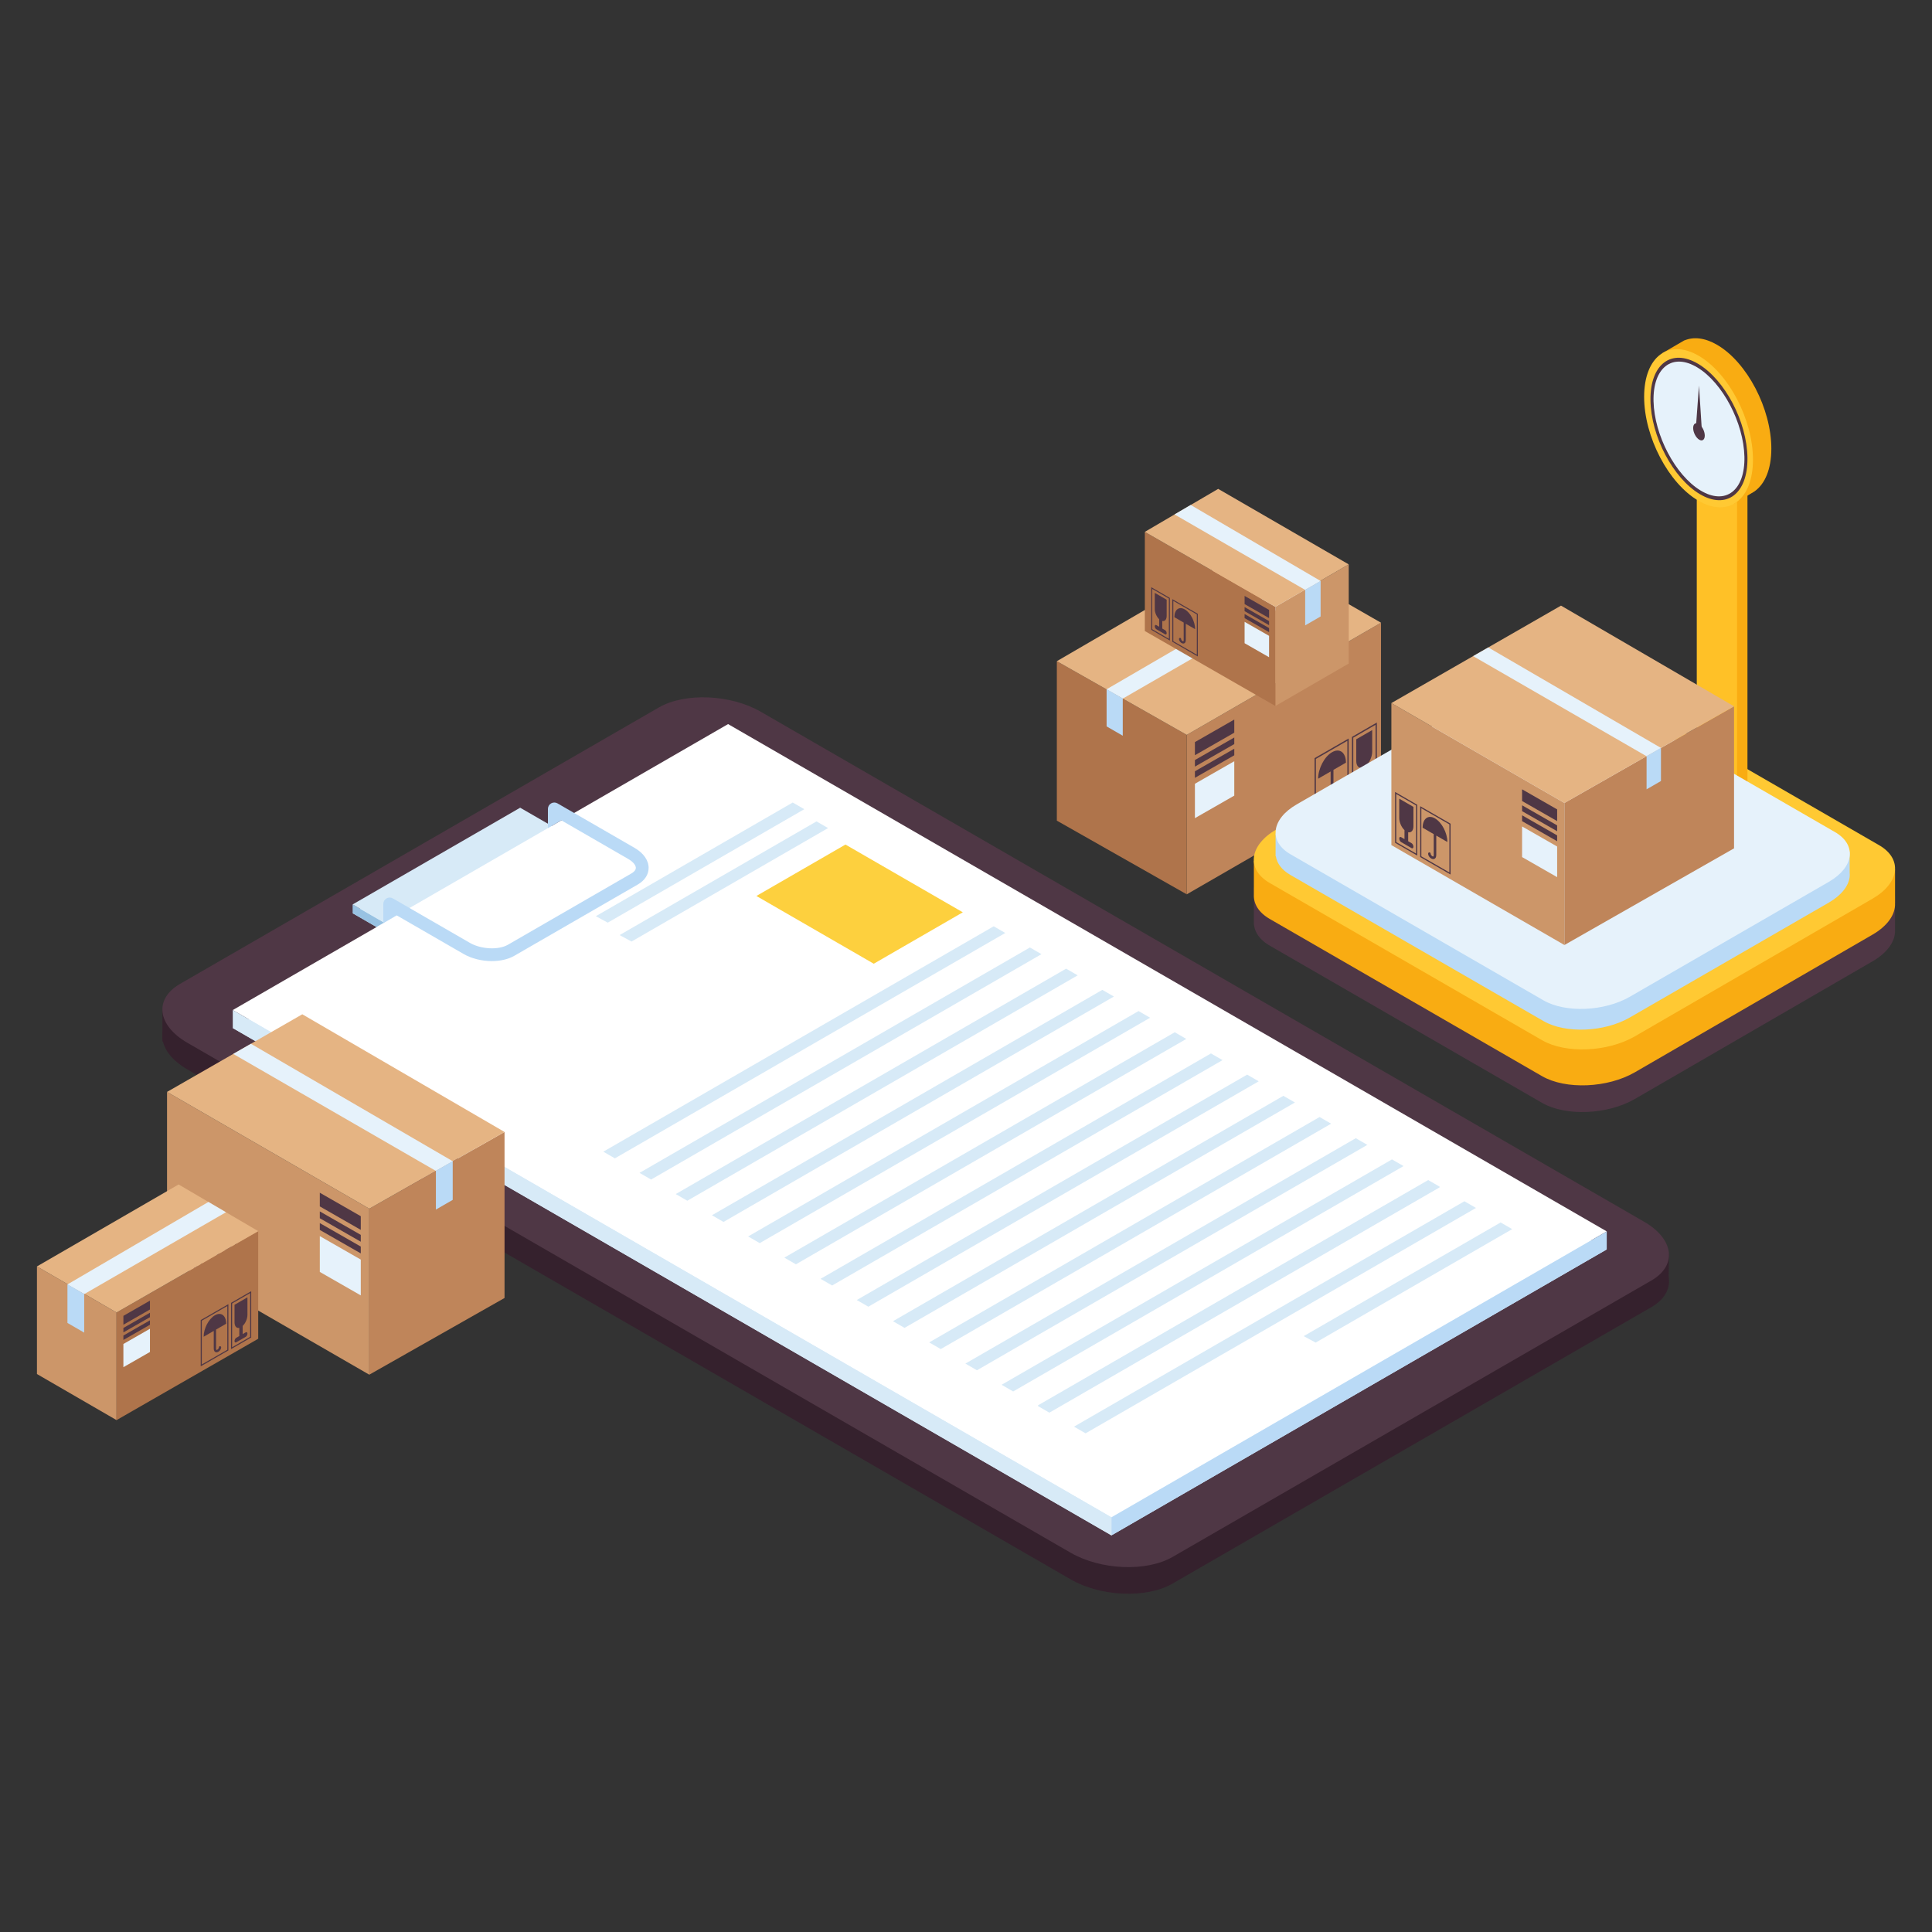 <?xml version="1.0" encoding="UTF-8"?>
<svg id="_レイヤー_1" data-name="レイヤー_1" xmlns="http://www.w3.org/2000/svg" version="1.1" viewBox="0 0 600 600">
  <rect x="0" y="0" width="600" height="600" fill="#333333" stroke="none"/>
  <!-- Generator: Adobe Illustrator 29.0.0, SVG Export Plug-In . SVG Version: 2.1.0 Build 186)  -->
  <g>
    <g>
      <g>
        <path d="M512.829,405.953l-148.669,85.834c-8.121,4.688-22.305,4.1-31.681-1.314L58.189,332.112c-9.376-5.413-10.395-13.602-2.275-18.291l148.669-85.834c8.121-4.688,22.305-4.1,31.681,1.313l274.29,158.362c9.376,5.414,10.395,13.603,2.274,18.291Z" fill="#35212d"/>
        <polygon points="67.786 311.8 50.432 313.196 50.432 323.414 67.786 328.021 67.786 311.8" fill="#35212d"/>
        <polygon points="505.353 389.306 518.311 389.306 518.176 399.329 503.14 403.279 505.353 389.306" fill="#35212d"/>
        <path d="M512.829,397.685l-148.669,85.834c-8.121,4.688-22.305,4.1-31.681-1.313L58.189,323.845c-9.376-5.414-10.395-13.603-2.275-18.291l148.669-85.834c8.121-4.688,22.305-4.1,31.681,1.314l274.29,158.362c9.376,5.413,10.395,13.603,2.274,18.291Z" fill="#4f3745"/>
      </g>
      <polygon points="196.636 273.829 144.604 303.87 109.51 283.608 161.542 253.567 196.636 273.829" fill="#d7eaf7"/>
      <polygon points="109.51 280.882 109.51 283.608 116.944 287.9 119.305 286.537 109.51 280.882" fill="#98c2e2"/>
      <polygon points="196.636 271.103 144.604 301.144 109.51 280.882 161.542 250.841 196.636 271.103" fill="#d7eaf7"/>
      <polygon points="498.994 388.015 345.172 476.824 72.292 319.276 226.113 230.468 498.994 388.015" fill="#d7eaf7"/>
      <polygon points="498.994 382.419 345.172 471.228 72.292 313.68 226.113 224.871 498.994 382.419" fill="#fff"/>
      <polygon points="498.994 382.419 498.994 388.015 345.172 476.824 345.172 471.228 498.994 382.419" fill="#badaf6"/>
      <polygon points="72.292 313.68 72.292 319.276 345.172 476.824 345.172 471.228 72.292 313.68" fill="#d7eaf7"/>
    </g>
    <path d="M152.737,298.477c-3.046,0-6.231-.748-8.769-2.213l-20.807-12.013-4.12,2.438v-5.963c0-.709.378-1.363.992-1.716.612-.357,1.372-.357,1.984,0l23.934,13.821c3.464,1.992,8.862,2.256,11.788.57l38.342-22.137c.519-.302,1.387-.926,1.387-1.736,0-.678-.624-1.763-2.379-2.778l-20.756-11.984-4.171,2.408v-5.963c0-.709.38-1.364.992-1.716.612-.356,1.372-.356,1.984,0l23.935,13.821c2.77,1.597,4.364,3.863,4.364,6.211,0,2.077-1.197,3.914-3.371,5.17l-38.341,22.136c-1.903,1.101-4.394,1.643-6.986,1.643Z" fill="#badaf6"/>
    <g>
      <g>
        <g>
          <polygon points="187.365 357.664 308.603 287.667 312.195 289.74 190.956 359.737 187.365 357.664" fill="#d7eaf7"/>
          <polygon points="198.609 364.245 319.848 294.249 323.439 296.322 202.2 366.319 198.609 364.245" fill="#d7eaf7"/>
          <polygon points="209.854 370.827 331.092 300.83 334.684 302.903 213.446 372.9 209.854 370.827" fill="#d7eaf7"/>
          <polygon points="221.099 377.408 342.337 307.411 345.928 309.484 224.69 379.481 221.099 377.408" fill="#d7eaf7"/>
        </g>
        <g>
          <polygon points="232.343 383.989 353.581 313.993 357.173 316.066 235.934 386.063 232.343 383.989" fill="#d7eaf7"/>
          <polygon points="243.588 390.57 364.826 320.573 368.417 322.647 247.178 392.644 243.588 390.57" fill="#d7eaf7"/>
          <polygon points="254.832 397.152 376.071 327.155 379.662 329.228 258.424 399.225 254.832 397.152" fill="#d7eaf7"/>
        </g>
      </g>
      <g>
        <g>
          <polygon points="266.077 403.734 387.315 333.736 390.906 335.809 269.668 405.807 266.077 403.734" fill="#d7eaf7"/>
          <polygon points="277.321 410.314 398.559 340.317 402.151 342.391 280.913 412.388 277.321 410.314" fill="#d7eaf7"/>
          <polygon points="288.566 416.895 409.804 346.898 413.395 348.972 292.157 418.969 288.566 416.895" fill="#d7eaf7"/>
        </g>
        <g>
          <polygon points="299.81 423.477 421.049 353.48 424.64 355.553 303.401 425.55 299.81 423.477" fill="#d7eaf7"/>
          <polygon points="311.055 430.058 432.294 360.061 435.884 362.135 314.646 432.131 311.055 430.058" fill="#d7eaf7"/>
          <polygon points="322.299 436.639 443.538 366.642 447.129 368.716 325.891 438.713 322.299 436.639" fill="#d7eaf7"/>
        </g>
      </g>
      <g>
        <polygon points="322.299 436.478 443.538 366.481 447.129 368.554 325.891 438.551 322.299 436.478" fill="#d7eaf7"/>
        <polygon points="333.544 443.059 454.782 373.062 458.373 375.136 337.135 445.133 333.544 443.059" fill="#d7eaf7"/>
        <polygon points="404.877 414.948 466.027 379.643 469.619 381.716 408.585 416.954 404.877 414.948" fill="#d7eaf7"/>
        <polygon points="192.422 290.397 253.572 255.093 257.163 257.166 196.13 292.403 192.422 290.397" fill="#d7eaf7"/>
        <polygon points="185.039 284.533 246.188 249.228 249.78 251.302 188.746 286.539 185.039 284.533" fill="#d7eaf7"/>
      </g>
      <polygon points="299.01 283.325 271.351 299.294 234.906 278.252 262.565 262.284 299.01 283.325" fill="#fdd03e"/>
    </g>
  </g>
  <g>
    <polygon points="368.557 277.742 428.885 242.911 428.885 193.391 368.557 228.221 368.557 277.742" fill="#bf855a"/>
    <polygon points="368.557 277.742 328.211 254.859 328.211 205.339 368.557 228.221 368.557 277.742" fill="#af744b"/>
    <polygon points="328.211 205.339 388.538 170.233 428.885 193.391 368.557 228.221 328.211 205.339" fill="#e5b483"/>
    <polygon points="343.628 214.083 403.864 179.03 409.139 182.058 348.693 216.956 343.628 214.083" fill="#e6f2fb"/>
    <g>
      <polygon points="383.315 227.543 371.092 234.543 371.092 230.464 383.315 223.462 383.315 227.543" fill="#4f3745"/>
      <polygon points="383.315 231.076 371.092 238.077 371.092 236.037 383.315 229.036 383.315 231.076" fill="#4f3745"/>
      <polygon points="383.315 234.56 371.092 241.561 371.092 239.521 383.315 232.52 383.315 234.56" fill="#4f3745"/>
      <polygon points="383.315 247.086 371.092 254.087 371.092 243.407 383.315 236.406 383.315 247.086" fill="#e6f2fb"/>
    </g>
    <polygon points="343.666 214.024 348.685 216.922 348.685 228.489 343.666 225.592 343.666 214.024" fill="#badaf6"/>
    <g>
      <path d="M414.118,246.353c0,.339.07.475.179.559.312,0,.9-.543.9-1.023,0-.244.198-.441.441-.441s.441.197.441.441c0,.908-.933,1.905-1.782,1.905-.328,0-.612-.147-.799-.415-.174-.246-.261-.591-.261-1.025v-6.759l-3.872,2.236c.007-3.174,1.934-6.854,4.313-8.227,2.379-1.374,4.307.081,4.313,3.246l-3.872,2.235v7.268Z" fill="#4f3745"/>
      <path d="M427.597,242.102l-7.736,4.466v-17.717l7.736-4.466v17.716ZM427.187,225.096l-6.916,3.992v16.771l6.916-3.992v-16.77Z" fill="#4f3745"/>
      <path d="M418.847,229.348v17.717l-10.598,6.099v-17.717l10.598-6.099ZM408.659,252.455l9.779-5.628v-16.769l-9.779,5.627v16.769Z" fill="#4f3745"/>
      <path d="M426.146,233.461c0,1.516-.781,3.24-1.831,4.228v3.134l1.188-.686c.354-.204.643.015.643.487s-.289,1.025-.643,1.23l-3.663,2.114c-.354.204-.643-.015-.643-.487s.289-1.025.643-1.229l1.188-.686v-3.134c-1.05.223-1.831-.598-1.831-2.114v-6.731l4.949-2.857v6.731Z" fill="#4f3745"/>
    </g>
  </g>
  <g>
    <polygon points="396.079 219.253 418.858 206.067 418.858 175.273 396.079 188.458 396.079 219.253" fill="#cc9669"/>
    <polygon points="396.079 219.253 355.538 195.973 355.538 165.178 396.079 188.458 396.079 219.253" fill="#af744b"/>
    <polygon points="355.538 165.178 378.318 151.822 418.858 175.273 396.079 188.458 355.538 165.178" fill="#e5b483"/>
    <polygon points="410.167 180.448 369.789 156.823 364.766 159.768 405.325 183.194 410.167 180.448" fill="#e6f2fb"/>
    <g>
      <polygon points="386.52 187.602 394.121 191.955 394.121 189.419 386.52 185.065 386.52 187.602" fill="#4f3745"/>
      <polygon points="386.52 189.8 394.121 194.153 394.121 192.885 386.52 188.531 386.52 189.8" fill="#4f3745"/>
      <polygon points="386.52 191.967 394.121 196.32 394.121 195.051 386.52 190.698 386.52 191.967" fill="#4f3745"/>
      <polygon points="386.52 199.756 394.121 204.11 394.121 197.467 386.52 193.114 386.52 199.756" fill="#e6f2fb"/>
    </g>
    <polygon points="410.13 180.392 405.334 183.162 405.334 194.216 410.13 191.447 410.13 180.392" fill="#badaf6"/>
    <g>
      <path d="M367.607,198.774c0,.253-.052.355-.133.417-.234,0-.673-.405-.673-.763,0-.183-.147-.329-.329-.329s-.329.147-.329.329c0,.678.697,1.422,1.331,1.422.245,0,.456-.11.597-.31.13-.183.194-.441.194-.765v-5.049l2.892,1.67c-.005-2.37-1.445-5.118-3.222-6.145-1.777-1.026-3.216.06-3.222,2.425l2.892,1.67v5.429Z" fill="#4f3745"/>
      <path d="M357.539,195.599l5.778,3.336v-13.233l-5.778-3.336v13.233ZM357.845,182.896l5.165,2.981v12.527l-5.165-2.983v-12.526Z" fill="#4f3745"/>
      <path d="M364.075,186.072v13.233l7.916,4.556v-13.233l-7.916-4.556ZM371.685,203.332l-7.304-4.204v-12.525l7.304,4.203v12.526Z" fill="#4f3745"/>
      <path d="M358.623,189.144c0,1.132.583,2.42,1.367,3.158v2.342l-.887-.513c-.264-.153-.48.011-.48.363s.216.765.48.919l2.736,1.579c.264.153.48-.01.48-.363s-.216-.766-.48-.918l-.887-.513v-2.341c.784.167,1.367-.447,1.367-1.579v-5.027l-3.696-2.135v5.027Z" fill="#4f3745"/>
    </g>
  </g>
  <g>
    <path d="M588.524,278.333h-8.597v1.492l-80.916-46.717c-7.36-4.25-20.338-3.712-28.838,1.196l-72.173,41.803v-.474h-8.597v10.5h0c-.132,2.827,1.472,5.546,4.934,7.546l84.548,48.814c7.361,4.25,20.338,3.712,28.838-1.196l73.765-42.726c4.8-2.772,7.184-6.367,7.026-9.738h.01v-10.5Z" fill="#4f3745"/>
    <path d="M588.524,270.044h-8.597v1.492l-80.916-46.717c-7.36-4.25-20.338-3.711-28.838,1.196l-72.173,41.803v-.474h-8.597v10.5h0c-.132,2.828,1.472,5.547,4.934,7.546l84.548,48.814c7.361,4.25,20.338,3.712,28.838-1.195l73.765-42.726c4.8-2.772,7.184-6.367,7.026-9.738h.01v-10.5Z" fill="#f9ac12"/>
    <path d="M394.337,274.228l84.548,48.814c7.361,4.25,20.338,3.712,28.838-1.196l73.765-42.726c8.5-4.907,9.432-12.399,2.071-16.649l-84.549-48.814c-7.36-4.25-20.338-3.712-28.838,1.195l-73.765,42.726c-8.5,4.908-9.432,12.4-2.071,16.649Z" fill="#ffc933"/>
    <g>
      <polygon points="530.177 235.902 539.463 245.052 542.69 243.127 542.69 136.73 530.177 129.505 530.177 235.902" fill="#f9ac12"/>
      <polygon points="526.949 237.827 539.463 245.052 539.463 138.655 526.949 131.43 526.949 237.827" fill="#ffc127"/>
      <g>
        <path d="M550.105,139.346c0-12.444-7.566-26.901-16.899-32.289-3.785-2.185-7.266-2.516-10.083-1.341l-.029-.02-6.788,3.96,1.522,1.748c-.968,2.281-1.522,5.106-1.522,8.429,0,12.444,7.566,26.9,16.9,32.288,1.433.828,2.816,1.363,4.145,1.683l1.175,2.626,6.42-3.863-.003-.011c3.178-2.262,5.162-6.85,5.162-13.21Z" fill="#f9ac12"/>
        <path d="M510.601,123.238c0,12.444,7.566,26.901,16.899,32.289,9.333,5.389,16.899-.331,16.899-12.776s-7.565-26.901-16.899-32.289c-9.333-5.388-16.899.331-16.899,12.776Z" fill="#ffc933"/>
        <path d="M512.571,124.274c.139,11.169,6.993,24.229,15.31,29.17,8.317,4.94,14.946-.109,14.807-11.278-.139-11.169-6.993-24.229-15.31-29.169-8.317-4.941-14.946.108-14.807,11.277Z" fill="#4f3745"/>
        <path d="M513.521,124.632c.246,10.534,6.763,22.92,14.557,27.666,7.794,4.746,13.913.054,13.667-10.48-.246-10.534-6.763-22.921-14.557-27.667-7.794-4.746-13.913-.053-13.667,10.481Z" fill="#e6f2fb"/>
        <path d="M525.828,133.005c.031,1.344.864,2.926,1.858,3.531.995.606,1.776.007,1.745-1.337-.031-1.345-.864-2.926-1.858-3.533-.995-.605-1.776-.007-1.745,1.338Z" fill="#4f3745"/>
        <polygon points="528.572 134.35 527.633 119.752 526.694 132.5 528.572 134.35" fill="#4f3745"/>
      </g>
    </g>
    <g>
      <path d="M574.432,272.326c.056-.46.044-.915,0-1.367v-6.439l-3.954.72c-.204-.133-.394-.271-.613-.398l-78.581-45.369c-6.842-3.95-18.903-3.449-26.803,1.111l-61.793,35.677c-1.601.924-2.897,1.949-3.915,3.026l-2.624-.396v7.022l.088.021c.325,2.182,1.807,4.231,4.527,5.801l78.582,45.369c6.841,3.95,18.902,3.449,26.802-1.111l61.794-35.676c3.958-2.285,6.148-5.173,6.491-7.983h0v-.007Z" fill="#badaf6"/>
      <path d="M400.763,265.296l78.581,45.369c6.841,3.95,18.902,3.45,26.802-1.111l61.794-35.677c7.9-4.561,8.766-11.524,1.924-15.474l-78.581-45.369c-6.842-3.95-18.902-3.449-26.803,1.111l-61.793,35.676c-7.9,4.562-8.766,11.525-1.924,15.475Z" fill="#e6f2fb"/>
    </g>
  </g>
  <g>
    <polygon points="485.845 293.481 432.106 262.455 432.106 218.343 485.845 249.369 485.845 293.481" fill="#cc9669"/>
    <polygon points="485.845 293.481 538.522 263.463 538.522 219.352 485.845 249.369 485.845 293.481" fill="#bf855a"/>
    <polygon points="538.522 219.352 484.783 188.08 432.106 218.343 485.845 249.369 538.522 219.352" fill="#e5b483"/>
    <polygon points="515.862 232.296 462.205 201.073 457.507 203.77 511.35 234.856 515.862 232.296" fill="#e6f2fb"/>
    <g>
      <polygon points="472.699 248.764 483.586 255.001 483.586 251.366 472.699 245.13 472.699 248.764" fill="#4f3745"/>
      <polygon points="472.699 251.911 483.586 258.148 483.586 256.33 472.699 250.094 472.699 251.911" fill="#4f3745"/>
      <polygon points="472.699 255.015 483.586 261.252 483.586 259.435 472.699 253.198 472.699 255.015" fill="#4f3745"/>
      <polygon points="472.699 266.173 483.586 272.41 483.586 262.896 472.699 256.659 472.699 266.173" fill="#e6f2fb"/>
    </g>
    <polygon points="515.828 232.245 511.358 234.826 511.358 245.13 515.828 242.548 515.828 232.245" fill="#badaf6"/>
    <g>
      <path d="M445.26,265.52c0,.302-.063.424-.159.498-.278,0-.802-.483-.802-.911,0-.217-.175-.393-.393-.393s-.393.175-.393.393c0,.809.831,1.697,1.588,1.697.291,0,.544-.131.712-.37.155-.219.232-.526.232-.913v-6.021l3.449,1.991c-.006-2.827-1.723-6.105-3.842-7.328-2.12-1.224-3.836.072-3.842,2.892l3.45,1.991v6.474Z" fill="#4f3745"/>
      <path d="M433.253,261.734l6.89,3.979v-15.781l-6.89-3.978v15.78ZM433.618,246.585l6.16,3.556v14.939l-6.16-3.556v-14.939Z" fill="#4f3745"/>
      <path d="M441.047,250.373v15.781l9.441,5.433v-15.781l-9.441-5.433ZM450.123,270.955l-8.711-5.013v-14.937l8.711,5.013v14.937Z" fill="#4f3745"/>
      <path d="M434.545,254.035c0,1.351.695,2.886,1.63,3.766v2.792l-1.057-.611c-.315-.181-.573.014-.573.434s.258.912.573,1.094l3.262,1.884c.316.182.574-.012.574-.433s-.258-.913-.574-1.095l-1.057-.61v-2.792c.934.199,1.631-.533,1.631-1.883v-5.996l-4.409-2.545v5.995Z" fill="#4f3745"/>
    </g>
  </g>
  <g>
    <polygon points="114.684 426.922 51.876 390.661 51.876 339.105 114.684 375.367 114.684 426.922" fill="#cc9669"/>
    <polygon points="114.684 426.922 156.688 403.1 156.688 351.543 114.684 375.367 114.684 426.922" fill="#bf855a"/>
    <polygon points="156.688 351.543 93.881 314.995 51.876 339.105 114.684 375.367 156.688 351.543" fill="#e5b483"/>
    <polygon points="140.637 360.647 77.924 324.154 72.434 327.306 135.364 363.638 140.637 360.647" fill="#e6f2fb"/>
    <g>
      <polygon points="99.32 374.66 112.043 381.948 112.043 377.701 99.32 370.412 99.32 374.66" fill="#4f3745"/>
      <polygon points="99.32 378.338 112.043 385.627 112.043 383.503 99.32 376.214 99.32 378.338" fill="#4f3745"/>
      <polygon points="99.32 381.965 112.043 389.255 112.043 387.131 99.32 379.842 99.32 381.965" fill="#4f3745"/>
      <polygon points="99.32 395.006 112.043 402.296 112.043 391.176 99.32 383.887 99.32 395.006" fill="#e6f2fb"/>
    </g>
    <polygon points="140.597 360.586 135.372 363.603 135.372 375.646 140.597 372.628 140.597 360.586" fill="#badaf6"/>
    <g>
      <path d="M67.25,394.243c0,.352-.073.495-.186.582-.325,0-.938-.564-.938-1.065,0-.254-.205-.459-.458-.459s-.459.205-.459.459c0,.946.971,1.983,1.855,1.983.341,0,.636-.153.832-.432.181-.257.272-.616.272-1.068v-7.037l4.031,2.328c-.007-3.304-2.013-7.135-4.49-8.565-2.477-1.429-4.484.084-4.491,3.38l4.032,2.328v7.567Z" fill="#4f3745"/>
      <path d="M53.217,389.818l8.053,4.65v-18.445l-8.053-4.648v18.443ZM53.643,372.114l7.199,4.155v17.46l-7.199-4.156v-17.459Z" fill="#4f3745"/>
      <path d="M62.326,376.54v18.445l11.035,6.35v-18.445l-11.035-6.35ZM72.934,400.596l-10.181-5.859v-17.458l10.181,5.858v17.459Z" fill="#4f3745"/>
      <path d="M54.727,380.821c0,1.578.813,3.373,1.906,4.401v3.263l-1.237-.714c-.368-.213-.669.015-.669.506s.301,1.067.669,1.279l3.814,2.202c.369.212.67-.016.67-.507s-.301-1.067-.67-1.279l-1.236-.714v-3.263c1.092.233,1.906-.622,1.906-2.201v-7.008l-5.153-2.975v7.008Z" fill="#4f3745"/>
    </g>
  </g>
  <g>
    <polygon points="36.195 441.028 11.475 426.718 11.475 393.298 36.195 407.608 36.195 441.028" fill="#cc9669"/>
    <polygon points="36.195 441.028 80.191 415.763 80.191 382.343 36.195 407.608 36.195 441.028" fill="#af744b"/>
    <polygon points="80.191 382.343 55.47 367.848 11.475 393.298 36.195 407.608 80.191 382.343" fill="#e5b483"/>
    <polygon points="20.907 398.915 64.726 373.275 70.178 376.472 26.161 401.894 20.907 398.915" fill="#e6f2fb"/>
    <g>
      <polygon points="46.568 406.679 38.32 411.404 38.32 408.65 46.568 403.925 46.568 406.679" fill="#4f3745"/>
      <polygon points="46.568 409.063 38.32 413.788 38.32 412.411 46.568 407.686 46.568 409.063" fill="#4f3745"/>
      <polygon points="46.568 411.415 38.32 416.139 38.32 414.763 46.568 410.038 46.568 411.415" fill="#4f3745"/>
      <polygon points="46.568 419.868 38.32 424.593 38.32 417.385 46.568 412.66 46.568 419.868" fill="#e6f2fb"/>
    </g>
    <polygon points="20.946 398.854 26.151 401.859 26.151 413.857 20.946 410.852 20.946 398.854" fill="#badaf6"/>
    <g>
      <path d="M67.094,418.802c0,.274.057.385.145.453.253,0,.73-.439.73-.829,0-.198.16-.358.357-.358s.358.16.358.358c0,.736-.756,1.543-1.444,1.543-.265,0-.496-.119-.648-.336-.141-.2-.211-.479-.211-.832v-5.479l-3.139,1.812c.005-2.572,1.568-5.555,3.496-6.669,1.928-1.113,3.491.066,3.497,2.632l-3.139,1.812v5.891Z" fill="#4f3745"/>
      <path d="M78.021,415.357l-6.27,3.621v-14.362l6.27-3.62v14.36ZM77.688,401.571l-5.606,3.236v13.595l5.606-3.237v-13.594Z" fill="#4f3745"/>
      <path d="M70.927,405.018v14.362l-8.592,4.944v-14.362l8.592-4.944ZM62.668,423.748l7.927-4.562v-13.593l-7.927,4.561v13.593Z" fill="#4f3745"/>
      <path d="M76.845,408.352c0,1.229-.634,2.626-1.484,3.427v2.541l.963-.556c.287-.166.522.012.522.395s-.235.83-.522.996l-2.969,1.714c-.286.166-.521-.012-.521-.394s.235-.831.521-.997l.963-.556v-2.541c-.851.181-1.484-.485-1.484-1.714v-5.456l4.013-2.317v5.456Z" fill="#4f3745"/>
    </g>
  </g>
</svg>
